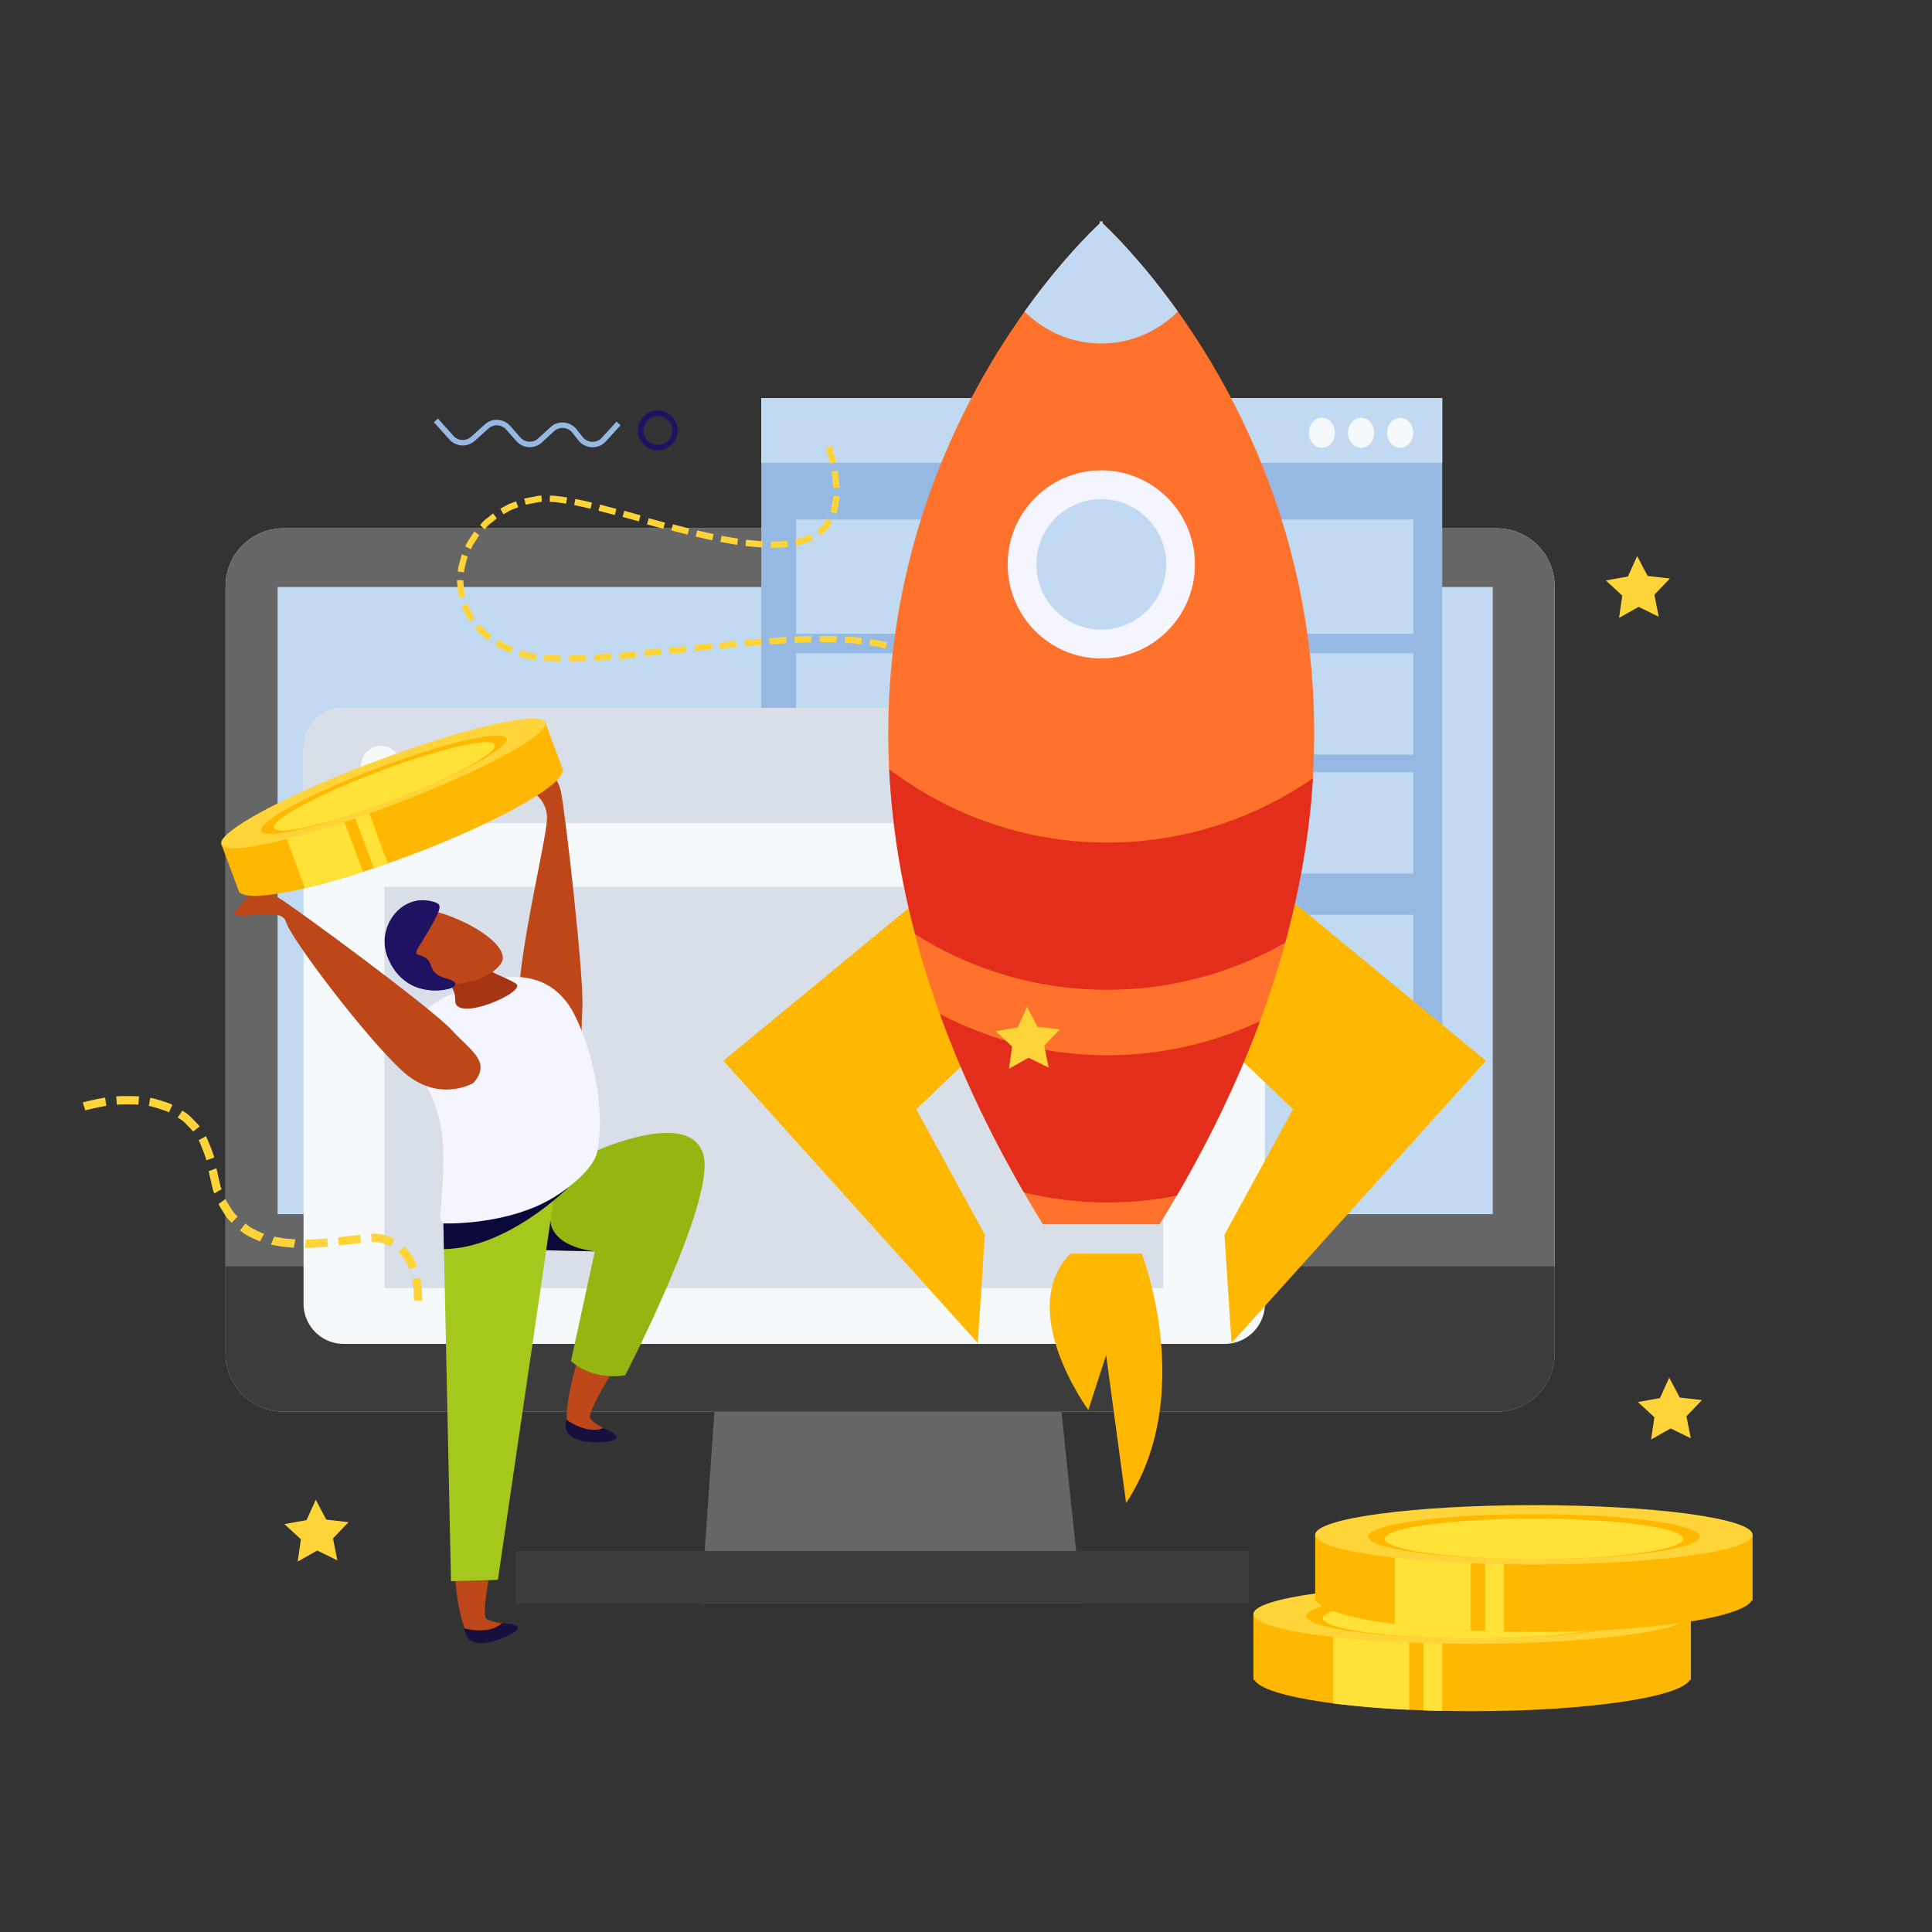<svg width="140" height="140" xmlns="http://www.w3.org/2000/svg"><rect width="100%" height="100%" fill="#333333" stroke="none"/><g fill="none"><path d="M112.652 98.078c0 2.323-1.875 4.208-4.185 4.208H20.53c-2.31 0-4.185-1.885-4.185-4.208V42.494c0-2.327 1.875-4.207 4.185-4.207h87.938c2.31 0 4.185 1.88 4.185 4.207v55.584z" fill="#FFF1D6"/><path fill="#666" d="M78.373 116.175H50.798l1.68-23.985H75.86z"/><path d="M112.652 98.078c0 2.323-1.875 4.208-4.185 4.208H20.53c-2.31 0-4.185-1.885-4.185-4.208V42.494c0-2.327 1.875-4.207 4.185-4.207h87.938c2.31 0 4.185 1.88 4.185 4.207v55.584z" fill="#666"/><path fill="#C1DAF1" d="M20.115 42.538h88.055v45.443H20.115z"/><path d="M20.529 102.286h87.938c2.31 0 4.185-1.885 4.185-4.208v-6.31H16.344v6.31c0 2.323 1.875 4.208 4.185 4.208zm16.841 10.102h53.124v3.787H37.37z" fill="#3C3C3C"/><path fill="#96B9E3" d="M55.165 28.849h49.345V78.44H55.165z"/><path fill="#C1DAF1" d="M55.165 28.849h49.345v4.685H55.165z"/><path d="M100.519 31.364c0 .6.425 1.084.948 1.084.522 0 .946-.484.946-1.084 0-.6-.424-1.086-.946-1.086-.523-.002-.948.484-.948 1.086zm-2.838 0c0 .6.426 1.084.947 1.084.522 0 .947-.484.947-1.084 0-.6-.425-1.086-.947-1.086-.521-.002-.947.484-.947 1.086zm-2.837 0c0 .6.424 1.084.943 1.084.527 0 .947-.484.947-1.084 0-.6-.42-1.086-.947-1.086-.52-.002-.943.484-.943 1.086z" fill="#F5F9FC"/><path fill="#C1DAF1" d="M57.682 37.646h44.73v8.283h-44.73zm0 28.64h44.73v8.28h-44.73zm23.337-18.943h21.394v7.338H81.019zm0 8.621h21.394v7.34H81.019zm-23.337-8.621h19.81v15.962h-19.81z"/><path d="M67.165 66.033l.097-.451.182.02c.11.005.255.023.417.048.153.024.309.053.427.086.116.03.193.048.193.048l-.125.438-.175-.042a2.988 2.988 0 00-.394-.076 3.555 3.555 0 00-.424-.05l-.198-.021zm-1.894-.013l.238-.463s.296-.005.588-.012c.297.005.586.007.586.007l-.138.456s-.32 0-.637-.002a73.75 73.75 0 00-.637.013zm-1.886.077l.372-.457 1.177-.06-.287.46zm-1.87.07l.488-.441 1.178-.055-.414.456zm-1.84.005l.574-.418h.59l.586-.008-.516.434h-.617l-.617-.008zm-1.823-.136l.642-.378s.295.035.589.053c.294.023.587.03.587.03l-.595.403s-.306-.012-.614-.042c-.302-.025-.609-.066-.609-.066zm-1.773-.371l.698-.329s.278.086.57.14c.287.07.578.109.58.106l-.659.363s-.303-.042-.597-.121c-.304-.065-.592-.16-.592-.16zm-1.65-.766l.744-.27s.25.157.515.29c.132.06.262.125.368.172l.171.065-.712.313-.177-.073c-.106-.048-.24-.118-.378-.182-.27-.146-.531-.315-.531-.315zm-1.249-1.335l.785-.189s.144.26.345.476c.175.239.418.418.41.424l-.758.246s-.056-.052-.138-.135a2.35 2.35 0 01-.286-.311 3.065 3.065 0 01-.358-.511zm-.615-1.733l.803-.1s.048.291.13.575c.047.139.095.28.128.386.036.104.07.169.07.169l-.791.166s-.037-.07-.076-.18c-.035-.11-.083-.258-.127-.409-.083-.3-.137-.607-.137-.607zm.092-1.837l.807-.013c.013.008-.11.282-.127.579-.013.147-.025.295-.036.406.01.108.011.182.011.182l-.805.072-.013-.193c.01-.112.021-.27.035-.427.016-.31.141-.604.128-.606zm1.023-1.492l.792.068c-.007-.005-.215.204-.429.405-.173.242-.358.47-.341.482l-.804-.018c-.018-.012.168-.259.348-.509.106-.108.218-.215.297-.298.076-.083.137-.13.137-.13zm1.547-.928l.766.126s-.266.126-.536.247c-.26.136-.513.29-.513.29l-.78-.09s.253-.165.517-.311l.546-.262zm1.696-.61l.73.177s-.284.076-.565.17c-.277.09-.556.183-.556.183l-.76-.147s.289-.105.572-.202c.286-.098.58-.181.58-.181zm1.752-.484l.683.23-1.148.282-.716-.197zm1.79-.448l.6.284-1.15.263-.652-.245zm1.822-.489l.476.325-.565.164c-.286.071-.575.148-.575.148l-.56-.299.61-.166c.307-.084.614-.172.614-.172zm1.806-.613l.328.363s-.273.11-.547.212a6.664 6.664 0 01-.556.195l-.43-.336s.304-.09.606-.206c.304-.11.6-.228.6-.228zm1.622-.88l.274.369s-.263.172-.527.353l-.516.28-.279-.371.561-.304c.246-.16.487-.328.487-.328zm1.143-1.274l.403.222s-.169.28-.36.539c-.216.242-.426.486-.436.477l-.313-.331c.011.006.198-.212.39-.43a4.75 4.75 0 00.316-.477zm.442-1.65l.454.023-.015.2c-.017.119-.005.283-.056.442-.073.315-.149.628-.167.623l-.427-.152c.016.003.08-.28.147-.56.044-.138.034-.287.046-.393.012-.111.018-.183.018-.183zm-.185-1.746l.446-.109s.06.312.122.623a2.8 2.8 0 01.053.43l.01.2-.452.029c-.012 0 .008-.295-.065-.587a27.384 27.384 0 00-.114-.586zm-.867-1.405l.295-.352s.237.227.457.474c.186.29.38.586.353.586l-.426.155c.013-.021-.15-.228-.285-.459-.188-.205-.394-.404-.394-.404zm-1.523-.808l.148-.434.187.066c.112.038.262.088.399.168.292.137.577.28.57.293l-.24.391c.008-.016-.25-.142-.518-.27-.125-.071-.267-.116-.373-.152l-.173-.062zm-1.731-.407l.071-.453.614.104c.304.065.607.148.607.148l-.119.442s-.287-.078-.577-.14a37.502 37.502 0 00-.596-.102zm-1.788-.18l.028-.457s.305.021.614.038c.31.033.617.063.617.063l-.051.457s-.306-.031-.602-.063c-.304-.016-.606-.038-.606-.038zm-1.806-.041l-.002-.454h.617l.614.013-.015.457-.607-.016H59.4zm-1.81.045l-.02-.456 1.226-.043.011.46zm-1.811.109l-.037-.454 1.226-.08.023.456zm-1.812.146l-.04-.458 1.22-.1.034.457zm-1.811.174l-.046-.453 1.219-.119.04.454zm-1.816-.273l1.215-.135.05.453-1.215.135zm-1.805.658l-.047-.455 1.216-.129.046.454zm-1.852-.293l1.216-.127.047.453-1.216.128zm-1.831.21l1.217-.1.037.459-1.217.099zm-1.772.577l-.024-.456 1.216-.086.034.454zm-1.827.068l-.007-.46s.305 0 .607-.011c.305-.01.607-.022.607-.022l.022.458-.614.02c-.307.011-.615.011-.615.015zm-1.841-.057l.038-.459s.297.035.597.038l.605.022-.005.456s-.311-.009-.618-.02a7.552 7.552 0 01-.617-.037zm-1.838-.348l.137-.438.04.017.549.15c.186.037.374.064.567.097l-.062.453c-.203-.034-.405-.063-.604-.105l-.59-.159-.037-.015zm-1.693-.805l.241-.392.508.308c.276.115.546.23.546.23l-.173.422-.58-.242-.542-.327zm-1.451-1.204l.341-.3s.04.06.112.14c.088.075.198.173.304.27.222.2.445.392.445.392l-.275.37-.475-.426c-.116-.105-.238-.21-.325-.29a1.454 1.454 0 01-.127-.156zm-.984-1.626l.428-.16c-.017.005.125.262.252.526.07.127.122.267.186.355l.11.147-.377.259s-.041-.063-.117-.158c-.07-.1-.127-.25-.203-.391-.142-.289-.295-.572-.279-.579zm-.33-1.88l.456.006s0 .071.011.182c.012.108.025.256.037.398 0 .3.099.58.099.58l-.444.105s-.104-.309-.107-.635a16.787 16.787 0 01-.037-.44c-.015-.119-.015-.193-.015-.197zm.344-1.874l.43.157s-.317 1.138-.26 1.146l-.454-.055s.016-.323.119-.628l.165-.62zm.913-1.658l.362.28s-.162.245-.325.496c-.18.234-.284.519-.284.519l-.407-.203s.112-.301.305-.557c.175-.27.35-.535.35-.535zm1.361-1.307l.266.372s-.234.184-.462.368c-.237.177-.409.428-.419.416l-.331-.312c.008.009.193-.258.447-.447.254-.2.5-.397.5-.397zm1.663-.868l.157.427s-.279.1-.553.211l-.516.293-.233-.397.555-.31c.29-.123.59-.224.59-.224zm1.833-.42l.032.456s-.075.002-.182.008a9.493 9.493 0 01-.4.08l-.58.114-.115-.442s.31-.062.618-.12c.159-.033.312-.06.43-.087l.197-.009zm1.864.135l-.072.452s-.299-.048-.594-.086a2.835 2.835 0 00-.408-.037 4.404 4.404 0 01-.183-.011l.014-.456.197.01c.12.003.278.021.431.041.312.035.615.087.615.087zm1.8.372l-.105.447s-.296-.077-.59-.135l-.592-.13.088-.448.605.129c.297.065.594.138.594.138zm1.772.456l-.117.445-1.18-.312.113-.446zm.449.577l.123-.44 1.177.329-.122.44zm1.772.542l.12-.443 1.18.32-.12.444zm3.052.301l-.108.444-1.188-.307.116-.44zm1.77.406l-.098.452-1.197-.271.105-.445zm1.775.326l-.068.453c.002 0-.305-.041-.607-.1-.304-.056-.607-.109-.607-.109l.086-.447.6.106c.297.054.596.097.596.097zm1.79.189l-.027.461s-.307-.02-.615-.05c-.313-.024-.617-.06-.617-.06l.054-.458s.302.041.604.063c.299.033.6.044.6.044zm1.776-.039l.055.452s-.314.052-.627.052c-.155.008-.312.013-.43.018-.116.002-.192-.003-.192-.003l.003-.455s.073.005.187 0c.112-.006.259-.01.412-.016.299.001.592-.048.592-.048zm1.67-.453l.203.408-.59.247-.618.16-.092-.449.564-.147c.266-.108.533-.219.533-.219zm1.21-1.139l.395.226s-.043.07-.114.174c-.076.1-.132.258-.262.363-.23.237-.47.46-.48.45l-.276-.37c.014.016.215-.185.411-.382.19-.209.314-.468.325-.46zm.438-1.648l.454.03c.057 0-.178 1.273-.243 1.26l-.425-.153c.049.024.262-1.129.214-1.137zm-.112-1.766l.447-.08s.021.075.033.195c.01.118.026.273.044.43.019.157.032.314.045.432.016.116.01.196.01.196l-.457.016c.013 0-.018-.3-.051-.593-.015-.153-.03-.302-.038-.41a1.188 1.188 0 00-.033-.186zm-.424-1.754l.435-.129.175.595c.088.3.136.61.136.61l-.444.095s-.05-.297-.134-.587a51.75 51.75 0 01-.168-.584z" fill="#FFD438"/><path d="M91.661 94.46a2.912 2.912 0 01-2.908 2.924H24.906a2.913 2.913 0 01-2.91-2.923V54.22c0-1.613 1.3-2.92 2.91-2.92h63.847a2.913 2.913 0 012.908 2.92v40.24z" fill="#F5F9FC"/><path d="M88.753 51.3H24.906a2.914 2.914 0 00-2.91 2.922v5.428H91.66v-5.428a2.913 2.913 0 00-2.908-2.922z" fill="#D8DFE9"/><path d="M29.048 55.503c0 .794-.647 1.446-1.447 1.446a1.449 1.449 0 01-1.443-1.446c0-.804.647-1.454 1.443-1.454.8 0 1.447.65 1.447 1.454zm3.648 0a1.45 1.45 0 01-1.45 1.446c-.794 0-1.44-.653-1.44-1.446 0-.804.646-1.454 1.44-1.454.803 0 1.45.65 1.45 1.454zm3.519 0c0 .794-.647 1.446-1.446 1.446a1.449 1.449 0 01-1.443-1.446c0-.804.647-1.454 1.443-1.454.8 0 1.446.65 1.446 1.454z" fill="#F5F9FC"/><path fill="#D8DFE9" d="M27.852 64.263h56.437v29.082H27.852z"/><path fill="#FFB700" d="M67.115 64.756L52.421 76.864l18.43 20.457.517-7.839-4.974-9.11 6.624-6.294zm25.865 0l14.695 12.108L89.243 97.32l-.516-7.839 4.972-9.11-6.622-6.294z"/><path d="M79.906 16.186L79.9 16s-.033.033-.1.088c-.064-.055-.097-.088-.097-.088l-.006.186c-2.661 2.487-30.357 29.973-4.125 72.53h8.455c26.234-42.557-1.46-70.043-4.122-72.53z" fill="#FF722C"/><path d="M79.906 16.186L79.9 16s-.033.033-.1.088c-.064-.055-.097-.088-.097-.088l-.006.186c-.663.618-2.897 2.803-5.458 6.391 1.447 1.43 3.404 2.313 5.56 2.313 2.16 0 4.113-.882 5.555-2.313-2.554-3.586-4.786-5.773-5.45-6.391z" fill="#C1DAF1"/><path d="M86.587 40.897c0 3.763-3.039 6.816-6.785 6.816-3.747 0-6.784-3.054-6.784-6.816 0-3.765 3.039-6.816 6.784-6.816 3.748-.001 6.785 3.05 6.785 6.816z" fill="#F5F5FF"/><path d="M84.51 40.897c0 2.613-2.107 4.732-4.707 4.732-2.598 0-4.705-2.12-4.705-4.732 0-2.61 2.105-4.732 4.705-4.732 2.599 0 4.707 2.12 4.707 4.732z" fill="#C1DAF1"/><path d="M93.128 68.314c1.14-4.19 1.782-8.169 2.008-11.919a26.047 26.047 0 01-14.894 4.659 26.023 26.023 0 01-15.802-5.32c.18 3.755.772 7.75 1.875 11.96a25.977 25.977 0 0013.927 4.032 26.052 26.052 0 0012.886-3.412zm-12.886 8.152a26.004 26.004 0 01-12.137-2.996c1.496 4.133 3.503 8.455 6.1 12.947 1.938.46 3.96.718 6.037.718 1.724 0 3.403-.171 5.028-.491 2.554-4.385 4.532-8.601 6.032-12.643a26.067 26.067 0 01-11.06 2.465z" fill="#E32E1B"/><path d="M78.865 102.172s-5.317-7.232-1.292-11.334h5.157s4.029 10.246-1.127 18.08l-1.448-10.725-1.29 3.979z" fill="#FFB700"/><path d="M7.707 80.145l-.09-.602c-.005-.033-1.614.313-1.617.35l.181.578c-.021-.024 1.52-.366 1.526-.326zm2.322-.09l.05-.603c-.003-.03-1.659-.042-1.657.006l.048.602c.001-.048 1.562-.036 1.559-.005zm2.209.561l.254-.55c.021-.064-1.594-.57-1.606-.506l-.105.591c.016-.058 1.481.407 1.457.465zm1.745 1.387l.477-.37c.02-.013-.27-.33-.578-.63-.285-.323-.681-.518-.668-.528l-.333.504c-.015.013.345.175.592.464.266.269.526.542.51.56zm.957 2.081l.572-.196c.076.007-.56-1.571-.594-1.555l-.526.292c.028-.017.604 1.41.548 1.459zm.59 2.402l.527-.316s-.04-.09-.083-.227a35.645 35.645 0 00-.122-.524c-.08-.382-.17-.763-.17-.763l-.564.212.186.81c.045.205.094.41.13.563.049.15.096.245.096.245zm1.257 2.124l.428-.454c.015-.012-.304-.255-.482-.607-.21-.33-.414-.66-.394-.67l-.498.367c-.022.011.194.368.425.718.195.373.536.636.521.646zm2.063 1.343l.29-.555c-.005.016-.365-.138-.713-.314-.358-.157-.643-.437-.65-.422l-.386.499c.009-.019.314.283.698.45.375.193.757.359.76.342zm2.438.461l.115-.605s-.382-.032-.77-.06c-.383-.07-.764-.136-.764-.136l-.234.574.817.154c.417.035.836.073.836.073zm2.478-.074l-.046-.606s-.395.043-.78.058c-.385.03-.778.03-.778.03l-.062.602s.417.003.838-.028c.422-.015.828-.057.828-.057zm2.395-.27l-.06-.598-1.606.184.07.599zm2.149.261l.291-.527s-.383-.229-.818-.325a2.745 2.745 0 00-.62-.086c-.159.01-.266.011-.266.011l.03.609s.097-.01.244-.017c.11-.003.288.023.465.066.363.082.675.269.675.269zm1.357 1.658l.56-.212s-.039-.1-.103-.247a2.73 2.73 0 00-.279-.53 3.626 3.626 0 00-.548-.682l-.415.437s.267.25.455.57c.21.298.318.67.33.664zm.323 2.258l.604.008s.013-.1 0-.258a19.25 19.25 0 01-.025-.579c0-.207-.056-.416-.072-.575-.027-.156-.043-.259-.043-.259l-.59.12.037.24c.018.14.066.327.066.524.01.194.022.388.025.534.015.146-.002.245-.002.245z" fill="#FFD438"/><path d="M47.67 32.634a1.44 1.44 0 010-2.882c.79 0 1.432.649 1.432 1.438a1.44 1.44 0 01-1.432 1.444zm0-2.487c-.576 0-1.04.47-1.04 1.043 0 .58.464 1.05 1.04 1.05a1.046 1.046 0 000-2.093z" fill="#1F1262"/><path d="M31.442 30.596l.292-.267 1.122 1.25a.905.905 0 001.278.072l.998-.896a1.295 1.295 0 011.841.11l.736.834a.916.916 0 00.634.307.895.895 0 00.663-.243l.876-.804c.265-.247.614-.368.973-.34.361.027.698.204.922.486l.454.569c.167.207.41.332.678.34a.914.914 0 00.701-.294l1.066-1.167.29.264-1.064 1.17a1.308 1.308 0 01-1.008.423 1.313 1.313 0 01-.97-.487l-.453-.572a.91.91 0 00-1.323-.103l-.875.809a1.297 1.297 0 01-1.856-.096l-.734-.83a.927.927 0 00-.628-.31.892.892 0 00-.657.233l-1 .895a1.299 1.299 0 01-1.833-.103l-1.123-1.25z" fill="#96B9E3"/><path d="M90.828 116.96v4.772h.068c.728 1.275 7.514 2.268 15.783 2.268 8.268 0 15.047-.995 15.781-2.268h.07v-4.772H90.827z" fill="#FFB700"/><path d="M96.597 117.12v6.315a69.05 69.05 0 005.512.462v-6.777h-5.512zm6.55 1.135v5.685c.447.017.9.032 1.36.038v-5.723h-1.36z" fill="#FFE138"/><path d="M122.53 116.96c0 1.194-7.098 2.157-15.85 2.157-8.755 0-15.85-.963-15.85-2.157 0-1.18 7.097-2.14 15.85-2.14 8.752 0 15.85.96 15.85 2.14z" fill="#FFD438"/><path d="M118.687 117.098c0 .9-5.376 1.63-12.008 1.63-6.629 0-12.012-.73-12.012-1.63 0-.902 5.383-1.628 12.012-1.628 6.633 0 12.008.726 12.008 1.628z" fill="#FFB700"/><path d="M117.486 117.264c0 .804-4.842 1.465-10.807 1.465-5.967 0-10.807-.66-10.807-1.465 0-.812 4.84-1.47 10.807-1.47 5.965 0 10.807.658 10.807 1.47z" fill="#FFE138"/><path d="M95.302 111.217v4.77h.065c.73 1.27 7.517 2.268 15.784 2.268 8.269 0 15.05-1 15.783-2.268h.064v-4.77H95.302z" fill="#FFB700"/><path d="M101.071 111.368v6.314c1.6.212 3.473.37 5.509.462v-6.776h-5.509zm6.546 1.141v5.682c.45.021.903.03 1.363.043v-5.725h-1.363z" fill="#FFE138"/><path d="M127 111.217c0 1.19-7.095 2.152-15.849 2.152-8.753 0-15.849-.963-15.849-2.152 0-1.185 7.097-2.148 15.85-2.148s15.848.963 15.848 2.148z" fill="#FFD438"/><path d="M123.16 111.353c0 .892-5.38 1.625-12.009 1.625-6.628 0-12.006-.731-12.006-1.625 0-.911 5.38-1.631 12.006-1.631 6.63-.002 12.008.72 12.008 1.631z" fill="#FFB700"/><path d="M121.957 111.51c0 .81-4.839 1.467-10.806 1.467-5.967 0-10.805-.657-10.805-1.466 0-.81 4.838-1.467 10.805-1.467 5.967.001 10.806.656 10.806 1.467z" fill="#FFE138"/><path fill="#FFD438" d="M117.965 41.776l.67-1.48.758 1.44 1.617.186-1.127 1.177.317 1.593-1.458-.715-1.418.796.231-1.611-1.192-1.101zm-95.753 68.379l.67-1.482.758 1.442 1.617.187-1.128 1.176.318 1.593-1.458-.715-1.417.801.232-1.615-1.194-1.1zm98.074-8.844l.673-1.485.76 1.444 1.612.186-1.127 1.172.319 1.598-1.46-.716-1.416.797.234-1.611-1.194-1.101zM73.75 74.448l.674-1.482.757 1.44 1.615.188-1.13 1.174.323 1.593-1.46-.711-1.417.796.231-1.612-1.191-1.104z"/><path d="M33.024 105.09c-.419 4.486-.365 13.945 1.569 13.736 1.935-.21 2.931-1 1.768-1.2-1.158-.191-1.214-.32-1.225-.672-.061-2.228 1.352-6.572 1.78-9.848.5-3.805-3.522-5.939-3.892-2.016z" fill="#BE4719"/><path d="M33.65 117.997s1.78.51 2.713-.37c0 0 1.932.036.81.701-1.123.668-3.367 1.401-3.524-.331z" fill="#170F3E"/><path d="M44.927 90.566c-1.954 4.054-5.182 12.94-3.29 13.423 1.886.48 3.093.088 2.072-.502-1.018-.592-1.034-.73-.919-1.068.718-2.104 3.547-5.683 5.085-8.608 1.783-3.392-1.246-6.8-2.948-3.245z" fill="#BE4719"/><path d="M41.04 102.875s1.488 1.102 2.668.61c0 0 1.798.701.518.938-1.284.234-3.638.131-3.186-1.548z" fill="#170F3E"/><path d="M42.482 83.7s7.7-3.69 8.517.119c.74 3.423-5.691 15.836-5.691 15.836s-2.22.474-3.935-1.024l1.73-7.95-4.843-.113 1.117-5.484 3.105-1.385z" fill="#95B510"/><path d="M32.069 85.734l.612 28.844 3.397-.096 4.366-29.768c-.001-.002-2.562 1.383-8.375 1.02z" fill="#A4C91C"/><path d="M40.476 76.928s-2.87-.833-2.876-4.46c-.01-3.622 2.077-11.916 2.041-13.256-.073-2.452-3.765-2.613-2.366-2.736 1.803-.154 2.929-1.01 3.366.86.298 1.294 1.72 13.707 1.557 15.806-.163 2.1.307 3.702-1.722 3.786z" fill="#BE4719"/><path d="M43.307 83.338c.523-3.089-.312-7.018-1.632-9.717-1.83-3.744-5.574-2.998-7.74-2.112-2.166.883-5.748 2.251-3.226 6.792 1.762 3.165 1.477 5.451 1.264 9.018-.013.092-.02.179-.031.271l-.015-.004c.005 0 .008.003.015.004-.825 4.016 10.772-.742 11.365-4.252z" fill="#F5F5FF"/><path d="M34.314 78.474s-2.564 1.545-5.213-.914c-2.646-2.455-8.006-9.5-8.387-10.783-.388-1.28-4.468.254-3.58-.842.892-1.093 1.335-1.865 2.997-.912 1.149.66 11.169 8.056 12.59 9.604 1.423 1.55 2.906 2.296 1.593 3.847z" fill="#BE4719"/><path d="M31.054 70.385s1.973.479 1.932 2.107c-.048 1.68 5.307-.65 4.392-1.222-1.185-.738-2.267-.703-3.089-2.238l-3.235 1.353z" fill="#A53513"/><path d="M30.167 65.903c1.602-.225 6.21 1.85 6.274 3.5.03.716-1.774 2.126-4.33 1.879-1.045-.102-2.784-.577-3.523-2.325-.333-.794-.292-2.792 1.579-3.054z" fill="#BE4719"/><path d="M31.374 65.336c.642.176.706.322-.229 1.948-.937 1.625-1.227 1.796-.766 1.924 1.352.38.329 1.251 1.957 1.692 1.622.441-.074 1.066-1.488.808-.282-.055-1.73-.224-2.663-2.137-1.093-2.224.833-4.896 3.19-4.235z" fill="#1F1262"/><path d="M28.185 69.57c.79 1.846 2.38 2.083 2.663 2.138 1.05.185 2.282-.095 2.138-.448-.176-.433-1.03.398-1.673-.545-.635-.939-1.267-.52-1.895-1.247-.63-.73-.05-1.166 1.003-3 .427-.744.272-1.075-.058-1.211-1.848.212-3.016 2.377-2.178 4.314z" fill="#1F1262"/><path d="M16.042 61.183l1.316 3.53.051-.02c.891.741 6.19-.411 12.314-2.717 6.12-2.306 10.867-4.936 11.055-6.082l.05-.02-1.319-3.526-23.467 8.835z" fill="#FFB700"/><path d="M20.357 59.688l1.744 4.677a57.577 57.577 0 004.207-1.19l-1.876-5.022-4.075 1.535zm5.161-.985l1.57 4.211c.335-.11.672-.227 1.02-.35l-1.58-4.24-1.01.379z" fill="#FFE138"/><path d="M39.509 52.35c.33.879-4.655 3.57-11.137 6.01-6.484 2.44-11.999 3.707-12.332 2.823-.325-.875 4.664-3.568 11.146-6.01 6.48-2.439 11.996-3.704 12.323-2.823z" fill="#FFD438"/><path d="M36.704 53.517c.248.663-3.532 2.704-8.438 4.551-4.91 1.85-9.093 2.81-9.344 2.142-.247-.665 3.537-2.707 8.445-4.554 4.908-1.847 9.087-2.807 9.337-2.139z" fill="#FFB700"/><path d="M35.86 53.973c.22.598-3.18 2.434-7.594 4.095-4.423 1.666-8.186 2.525-8.407 1.931-.224-.6 3.178-2.435 7.597-4.1 4.415-1.666 8.181-2.526 8.404-1.926z" fill="#FFE138"/><path d="M43.102 90.68l-3.524-.082.312-2.135c.002 0-.094 1.783 3.212 2.218zM32.13 88.653s5.632.236 9.116-2.669c0 0-4.408 4.478-9.08 4.531l-.036-1.862z" fill="#0A093A"/></g></svg>